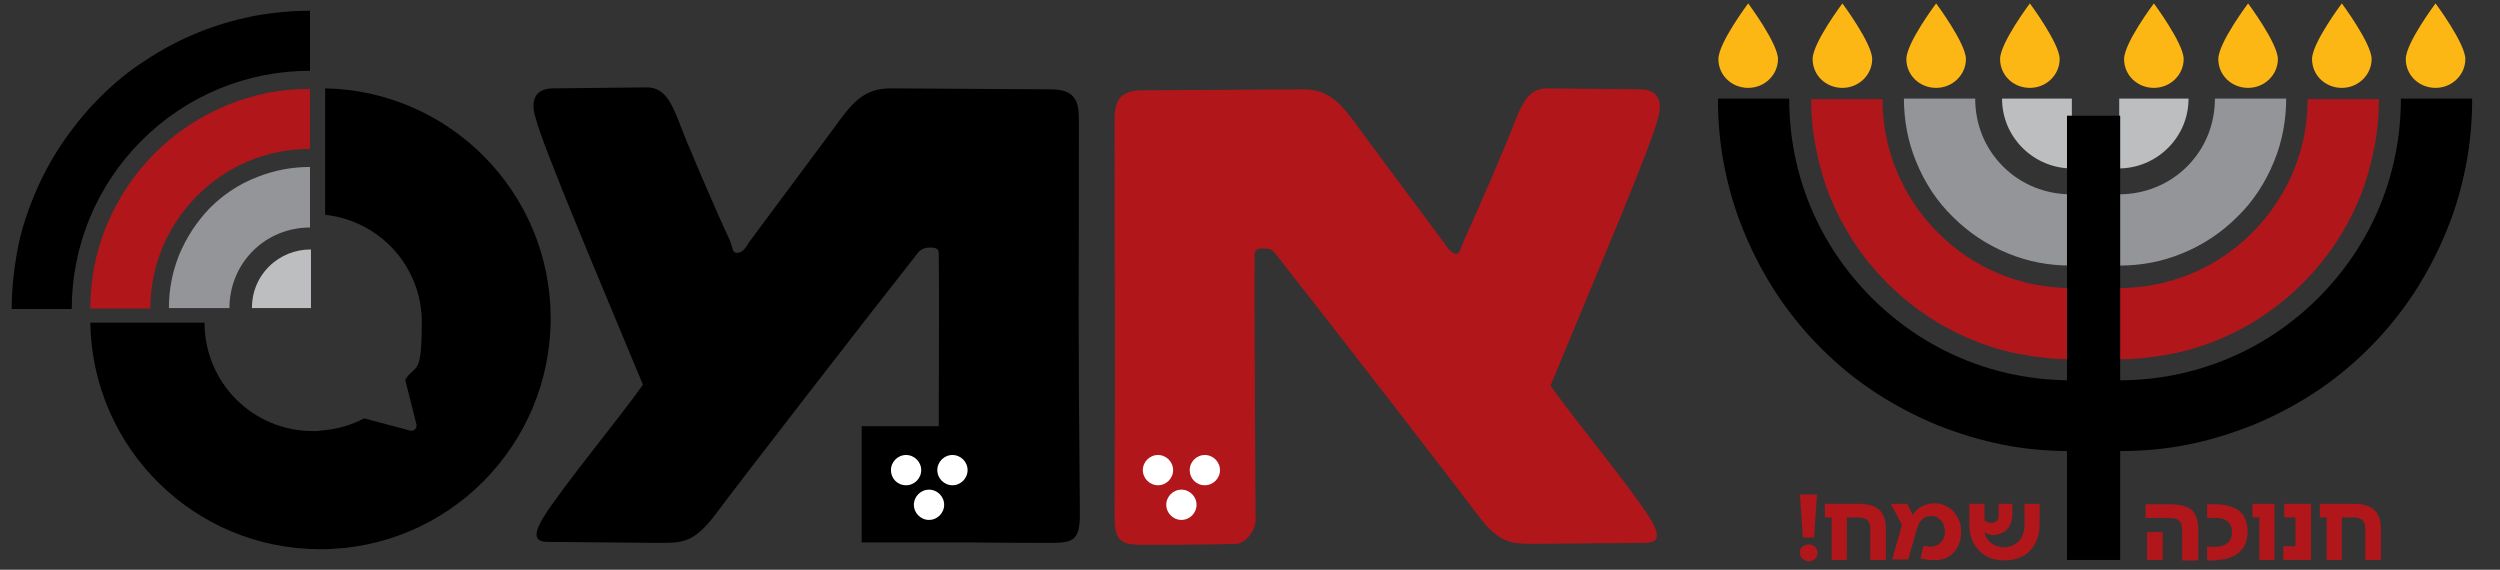 <?xml version="1.0" encoding="UTF-8"?>
<svg xmlns="http://www.w3.org/2000/svg" version="1.1" viewBox="0 0 512.1 116.7">
  <rect x="0" y="0" width="512.1" height="116.7" fill="#333333" stroke="none"/>
  <defs>
    <style>
      .cls-1 {
        fill: #b1161b;
      }

      .cls-2 {
        fill: #fff;
      }

      .cls-3 {
        fill: #bcbec0;
      }

      .cls-4 {
        fill: #939598;
      }

      .cls-5 {
        fill: #fdb714;
      }
    </style>
  </defs>
  <!-- Generator: Adobe Illustrator 28.7.3, SVG Export Plug-In . SVG Version: 1.2.0 Build 164)  -->
  <g>
    <g id="Layer_1">
      <g>
        <path class="cls-1" d="M257.2,106.6c0-5.7-.3-40.7-.2-54.4,0-1,.5-1.3,1.8-1.3s1.8.2,2.4,1c10.9,13.8,36.5,46.9,41.5,53.6,4.6,6,6.8,5.9,12.1,5.9l22.2-.2c2.6,0,3.3-1.3,1-5-3.3-5.5-16.3-21.3-20.4-27.2,9.3-22.5,20.4-48.5,22-54.7,1-3.3.3-6-3.7-6l-19.1-.2c-3.6,0-5,3.1-6.5,6.8-1,2.9-7.8,18.7-10.4,24.3-.8,1.8-.8,2.8-1.6,2.8s-1.8-1.1-2.6-2.4l-17.1-23c-3.6-5-6-8.3-11.7-8.3l-32.9.2c-5.9,0-5.7,3.6-5.7,7.5,0,39.3.2,36.2,0,79.7,0,5.2,1.3,5.9,5.9,5.9s12.5,0,19.2-.2c1.8-.2,3.8-2.8,3.8-4.8h0Z"/>
        <path d="M221,25.8c0-3.9.2-7.5-5.7-7.5l-32.9-.2c-5.7,0-8.1,3.3-11.7,8.3l-17.1,23c-.8,1.3-1.5,2.4-2.6,2.4s-.8-1-1.6-2.8c-2.6-5.5-9.4-21.3-10.4-24.3-1.5-3.7-2.9-6.8-6.5-6.8l-19.1.2c-4.1,0-4.7,2.8-3.7,6,1.6,6.2,12.7,32.3,22,54.7-4.1,5.9-17.1,21.7-20.4,27.2-2.3,3.8-1.6,5,1,5l22.2.2c5.2,0,7.5.2,12.1-5.9,5-6.7,30.6-39.8,41.5-53.6.7-.8,1.6-1,2.4-1,1.3,0,1.8.3,1.8,1.3.1,7.9,0,22.9,0,35.3h-15.8v23.8h22.2c6.6.1,15.2.1,16.6.1,4.6,0,5.9-.6,5.9-5.9-.4-43.3-.2-40.2-.2-79.5h0Z"/>
        <path class="cls-2" d="M185.6,99.4c1.7,0,3.1-1.4,3.1-3.1s-1.4-3.1-3.1-3.1-3.1,1.4-3.1,3.1c0,1.7,1.3,3.1,3.1,3.1h0Z"/>
        <path class="cls-2" d="M195.1,99.4c1.7,0,3.1-1.4,3.1-3.1s-1.4-3.1-3.1-3.1-3.1,1.4-3.1,3.1c0,1.7,1.4,3.1,3.1,3.1h0Z"/>
        <path class="cls-2" d="M190.3,106.5c1.7,0,3.1-1.4,3.1-3.1s-1.4-3.1-3.1-3.1-3.1,1.4-3.1,3.1,1.4,3.1,3.1,3.1h0Z"/>
        <path class="cls-2" d="M237.2,99.4c1.7,0,3.1-1.4,3.1-3.1s-1.4-3.1-3.1-3.1-3.1,1.4-3.1,3.1c0,1.7,1.4,3.1,3.1,3.1h0Z"/>
        <path class="cls-2" d="M246.8,99.4c1.7,0,3.1-1.4,3.1-3.1s-1.4-3.1-3.1-3.1-3.1,1.4-3.1,3.1c0,1.7,1.3,3.1,3.1,3.1h0Z"/>
        <path class="cls-2" d="M242,106.5c1.7,0,3.1-1.4,3.1-3.1s-1.4-3.1-3.1-3.1-3.1,1.4-3.1,3.1,1.4,3.1,3.1,3.1h0Z"/>
        <path d="M112.8,65.2c0-25.7-20.6-46.6-46.2-47.1v25.9c11.1,1.2,19.8,10.5,19.8,22s-1.3,8.4-3.4,11.8l2.3,9.1c.2.8-.5,1.5-1.3,1.3l-9.4-2.5c-2.7,1.4-5.7,2.3-9,2.5-.2,0-.4.1-.7.1h-.8c-12.3,0-22.2-9.9-22.2-22.2h-23.4c.4,25.7,21.3,46.4,47.1,46.4,26.1,0,47.2-21.2,47.2-47.3h0Z"/>
        <path class="cls-3" d="M63.6,51.1c-3.1,0-6.2,1.2-8.5,3.5-2.4,2.4-3.5,5.4-3.5,8.5h12.1v-12h0Z"/>
        <path d="M63.5,14.5c-13,0-25.3,5.1-34.5,14.3-9.2,9.2-14.3,21.5-14.3,34.5H2.4c0-3.9.4-7.8,1.1-11.7.7-3.9,1.9-7.7,3.4-11.3,1.5-3.7,3.4-7.3,5.6-10.6,2.3-3.4,4.9-6.7,7.8-9.6s6.1-5.6,9.6-7.8c3.3-2.2,6.9-4.1,10.6-5.6,3.6-1.5,7.5-2.6,11.3-3.4,3.8-.7,7.8-1.1,11.7-1.1v12.3h0Z"/>
        <path class="cls-1" d="M30.8,63.2h-12.3c0-2.9.3-5.8.8-8.6.6-2.9,1.4-5.7,2.5-8.3,2.3-5.6,5.6-10.6,9.9-14.9s9.3-7.6,14.9-9.9c2.7-1.1,5.5-1.9,8.3-2.5,2.8-.5,5.7-.8,8.6-.8v12.3c-8.7,0-17,3.4-23.1,9.6-6.2,6.2-9.6,14.4-9.6,23.1h0Z"/>
        <path class="cls-4" d="M63.5,46.6c-4.4,0-8.6,1.7-11.7,4.8-3.1,3.1-4.8,7.3-4.8,11.7h-12.4c0-3.8.7-7.4,2.1-10.9,1.5-3.6,3.6-6.8,6.3-9.6,2.8-2.8,6-4.9,9.6-6.3,3.5-1.4,7.1-2.1,10.9-2.1v12.4h0Z"/>
        <path class="cls-3" d="M434,34.5c3.6,0,7.3-1.4,10.1-4.2s4.2-6.4,4.2-10.1h-14.2v14.3h-.1Z"/>
        <path d="M434.1,77.9c15.4,0,29.9-6,40.8-16.9,10.9-10.9,16.9-25.3,16.9-40.8h14.6c0,4.6-.4,9.3-1.3,13.8-.9,4.6-2.2,9.1-4,13.4-1.8,4.4-4,8.6-6.6,12.6-2.7,4.1-5.8,7.9-9.2,11.3-3.5,3.5-7.3,6.6-11.3,9.2s-8.2,4.8-12.6,6.6c-4.3,1.7-8.8,3.1-13.4,4-4.5.9-9.2,1.3-13.8,1.3v-14.5h-.1Z"/>
        <path class="cls-1" d="M472.7,20.3h14.6c0,3.4-.3,6.8-1,10.2-.7,3.4-1.6,6.7-2.9,9.9-2.7,6.6-6.6,12.5-11.7,17.6-5.1,5.1-11,9-17.6,11.7-3.2,1.3-6.5,2.3-9.9,2.9-3.3.6-6.8,1-10.2,1v-14.6c10.3,0,20-4,27.3-11.3,7.4-7.4,11.4-17.1,11.4-27.4h0Z"/>
        <path class="cls-4" d="M434.1,39.8c5.2,0,10.2-2,13.9-5.7,3.7-3.7,5.7-8.6,5.7-13.9h14.6c0,4.4-.8,8.8-2.5,12.9-1.7,4.2-4.2,8.1-7.5,11.3-3.3,3.3-7.1,5.8-11.3,7.5-4.1,1.7-8.4,2.5-12.9,2.5v-14.6h0Z"/>
        <path class="cls-3" d="M424.4,34.5c-3.6,0-7.3-1.4-10.1-4.2s-4.2-6.4-4.2-10.1h14.3v14.3h0Z"/>
        <path d="M424.2,77.9c-15.4,0-29.9-6-40.8-16.9s-16.9-25.3-16.9-40.8h-14.6c0,4.6.4,9.3,1.3,13.8.9,4.6,2.2,9.1,4,13.4,1.8,4.4,4,8.6,6.6,12.6,2.7,4.1,5.8,7.9,9.2,11.3,3.5,3.5,7.3,6.6,11.3,9.2s8.2,4.8,12.6,6.6c4.3,1.7,8.8,3.1,13.4,4,4.5.9,9.2,1.3,13.8,1.3v-14.5h.1Z"/>
        <path class="cls-1" d="M385.6,20.3h-14.6c0,3.4.3,6.8,1,10.2.7,3.4,1.6,6.7,2.9,9.9,2.7,6.6,6.6,12.5,11.7,17.6s11,9,17.6,11.7c3.2,1.3,6.5,2.3,9.9,2.9,3.3.6,6.8,1,10.2,1v-14.6c-10.3,0-20-4-27.3-11.3s-11.4-17.1-11.4-27.4h0Z"/>
        <path class="cls-4" d="M424.2,39.8c-5.2,0-10.2-2-13.9-5.7-3.7-3.7-5.7-8.6-5.7-13.9h-14.6c0,4.4.8,8.8,2.5,12.9,1.7,4.2,4.2,8.1,7.5,11.3,3.3,3.3,7.1,5.8,11.3,7.5,4.1,1.7,8.4,2.5,12.9,2.5v-14.6h0Z"/>
        <polygon points="423.4 23.7 423.4 114.7 434.3 114.7 434.3 23.7 423.4 23.7"/>
        <path class="cls-1" d="M371.6,110.1l.6-8.8h-3.5l.6,8.8h2.3ZM369.3,114.5c.4.3.8.5,1.2.5s.9-.2,1.3-.5c.3-.3.5-.7.5-1.2s-.2-1-.5-1.3c-.4-.3-.8-.5-1.3-.5s-.9.2-1.3.5-.5.7-.5,1.3c0,.5.2.9.6,1.2h0ZM378.3,114.7v-8.7h2.4c.8,0,1.4.2,1.8.5.4.4.6,1,.6,1.8v6.4h3.2v-6.4c0-1.8-.5-3.1-1.4-3.9s-2.3-1.2-4.1-1.2h-7v2.8h1.4v8.7h3.1ZM399,114.1c.9-.5,1.6-1.2,2-2.1.5-.9.7-1.9.7-3s-.1-1.7-.4-2.4c-.3-.7-.7-1.3-1.2-1.9-.5-.5-1.1-.9-1.8-1.2-.7-.3-1.3-.4-2.1-.4s-1.7.2-2.5.6-1.4,1-1.9,1.8l-1.1-2.3h-3.4l2.3,4.3-2,7.1h3.3l1.7-6.1c.3-1,.7-1.7,1.2-2.2.5-.4,1.1-.6,1.8-.6s1,.1,1.4.4.8.6,1,1.1.4,1,.4,1.6-.1,1.2-.4,1.7-.6.8-1.1,1.1c-.5.3-1,.4-1.5.4s-.5,0-.7-.1c-.2,0-.5-.1-.7-.1l-.6,2.6c.3.1.7.1,1.1.2s.8.1,1.3.1c1.4.1,2.4-.1,3.2-.6h0ZM410.4,109c.6-.3,1-.8,1.3-1.4s.5-1.3.5-2.1v-2.3h-2.8v2.3c0,.5-.1,1-.4,1.2-.3.3-.6.4-1.1.4s-1.2-.2-1.4-.6v-3.3h-3.1v4.3c0,1.5.3,2.7.9,3.8.6,1.1,1.4,1.9,2.5,2.6,1.1.6,2.3.9,3.8.9s2.7-.3,3.8-.9c1.1-.6,1.9-1.5,2.5-2.6s.9-2.4.9-3.8v-4.3h-3.1v4.4c0,.9-.2,1.6-.5,2.3-.4.7-.8,1.2-1.5,1.6-.6.4-1.4.6-2.2.6s-1.9-.3-2.6-.8c-.7-.6-1.2-1.3-1.4-2.3.5.4,1.2.6,2,.6.7-.1,1.4-.3,1.9-.6h0ZM450.3,114.7v-5.9c0-1.4-.2-2.5-.6-3.3s-1-1.4-1.9-1.7c-.8-.3-1.9-.5-3.3-.5h-5v2.8h4.7c.7,0,1.2.1,1.6.2.4.2.7.4.9.8.2.4.3,1,.3,1.8v5.9h3.3ZM443,114.7v-5.7h-3.2v5.7h3.2ZM453.9,114.7c1.3,0,2.4-.2,3.4-.7,1-.4,1.7-1.1,2.3-1.9.5-.9.8-1.9.8-3.2s-.3-2.4-.8-3.2c-.5-.8-1.3-1.5-2.3-1.8-1-.4-2.1-.6-3.4-.6h-1.8v2.8h1.8c1,0,1.8.2,2.4.7s.9,1.2.9,2.2-.3,1.7-.9,2.2-1.4.8-2.4.8h-1.8v2.8h1.8ZM465.9,114.7v-11.5h-4.5v2.8h1.4v8.7h3.1ZM473.4,114.7v-11.5h-5.5v2.8h2.3v5.9h-2.5v2.8h5.7ZM479.7,114.7v-8.7h2.4c.8,0,1.4.2,1.8.5.4.4.6,1,.6,1.8v6.4h3.2v-6.4c0-1.8-.5-3.1-1.4-3.9s-2.3-1.2-4.1-1.2h-7v2.8h1.4v8.7h3.1Z"/>
        <path class="cls-5" d="M505,12.1c0,3.2-2.7,5.9-6.1,5.9s-6.1-2.6-6.1-5.9,6.1-11.4,6.1-11.4c0,0,6.1,8.2,6.1,11.4h0Z"/>
        <path class="cls-5" d="M485.8,12.1c0,3.2-2.7,5.9-6.1,5.9s-6.1-2.6-6.1-5.9,6.1-11.4,6.1-11.4c0,0,6.1,8.2,6.1,11.4h0Z"/>
        <path class="cls-5" d="M466.6,12.1c0,3.2-2.7,5.9-6.1,5.9s-6.1-2.6-6.1-5.9,6.1-11.4,6.1-11.4c0,0,6.1,8.2,6.1,11.4h0Z"/>
        <path class="cls-5" d="M447.3,12.1c0,3.2-2.7,5.9-6.1,5.9s-6.1-2.6-6.1-5.9,6.1-11.4,6.1-11.4c0,0,6.1,8.2,6.1,11.4h0Z"/>
        <path class="cls-5" d="M421.9,12.1c0,3.2-2.7,5.9-6.1,5.9s-6.1-2.6-6.1-5.9,6.1-11.4,6.1-11.4c0,0,6.1,8.2,6.1,11.4h0Z"/>
        <path class="cls-5" d="M402.7,12.1c0,3.2-2.7,5.9-6.1,5.9s-6.1-2.6-6.1-5.9,6.1-11.4,6.1-11.4c0,0,6.1,8.2,6.1,11.4h0Z"/>
        <path class="cls-5" d="M383.5,12.1c0,3.2-2.7,5.9-6.1,5.9s-6.1-2.6-6.1-5.9,6.1-11.4,6.1-11.4c0,0,6.1,8.2,6.1,11.4h0Z"/>
        <path class="cls-5" d="M364.2,12.1c0,3.2-2.7,5.9-6.1,5.9s-6.1-2.6-6.1-5.9,6.1-11.4,6.1-11.4c0,0,6.1,8.2,6.1,11.4h0Z"/>
      </g>
    </g>
  </g>
</svg>